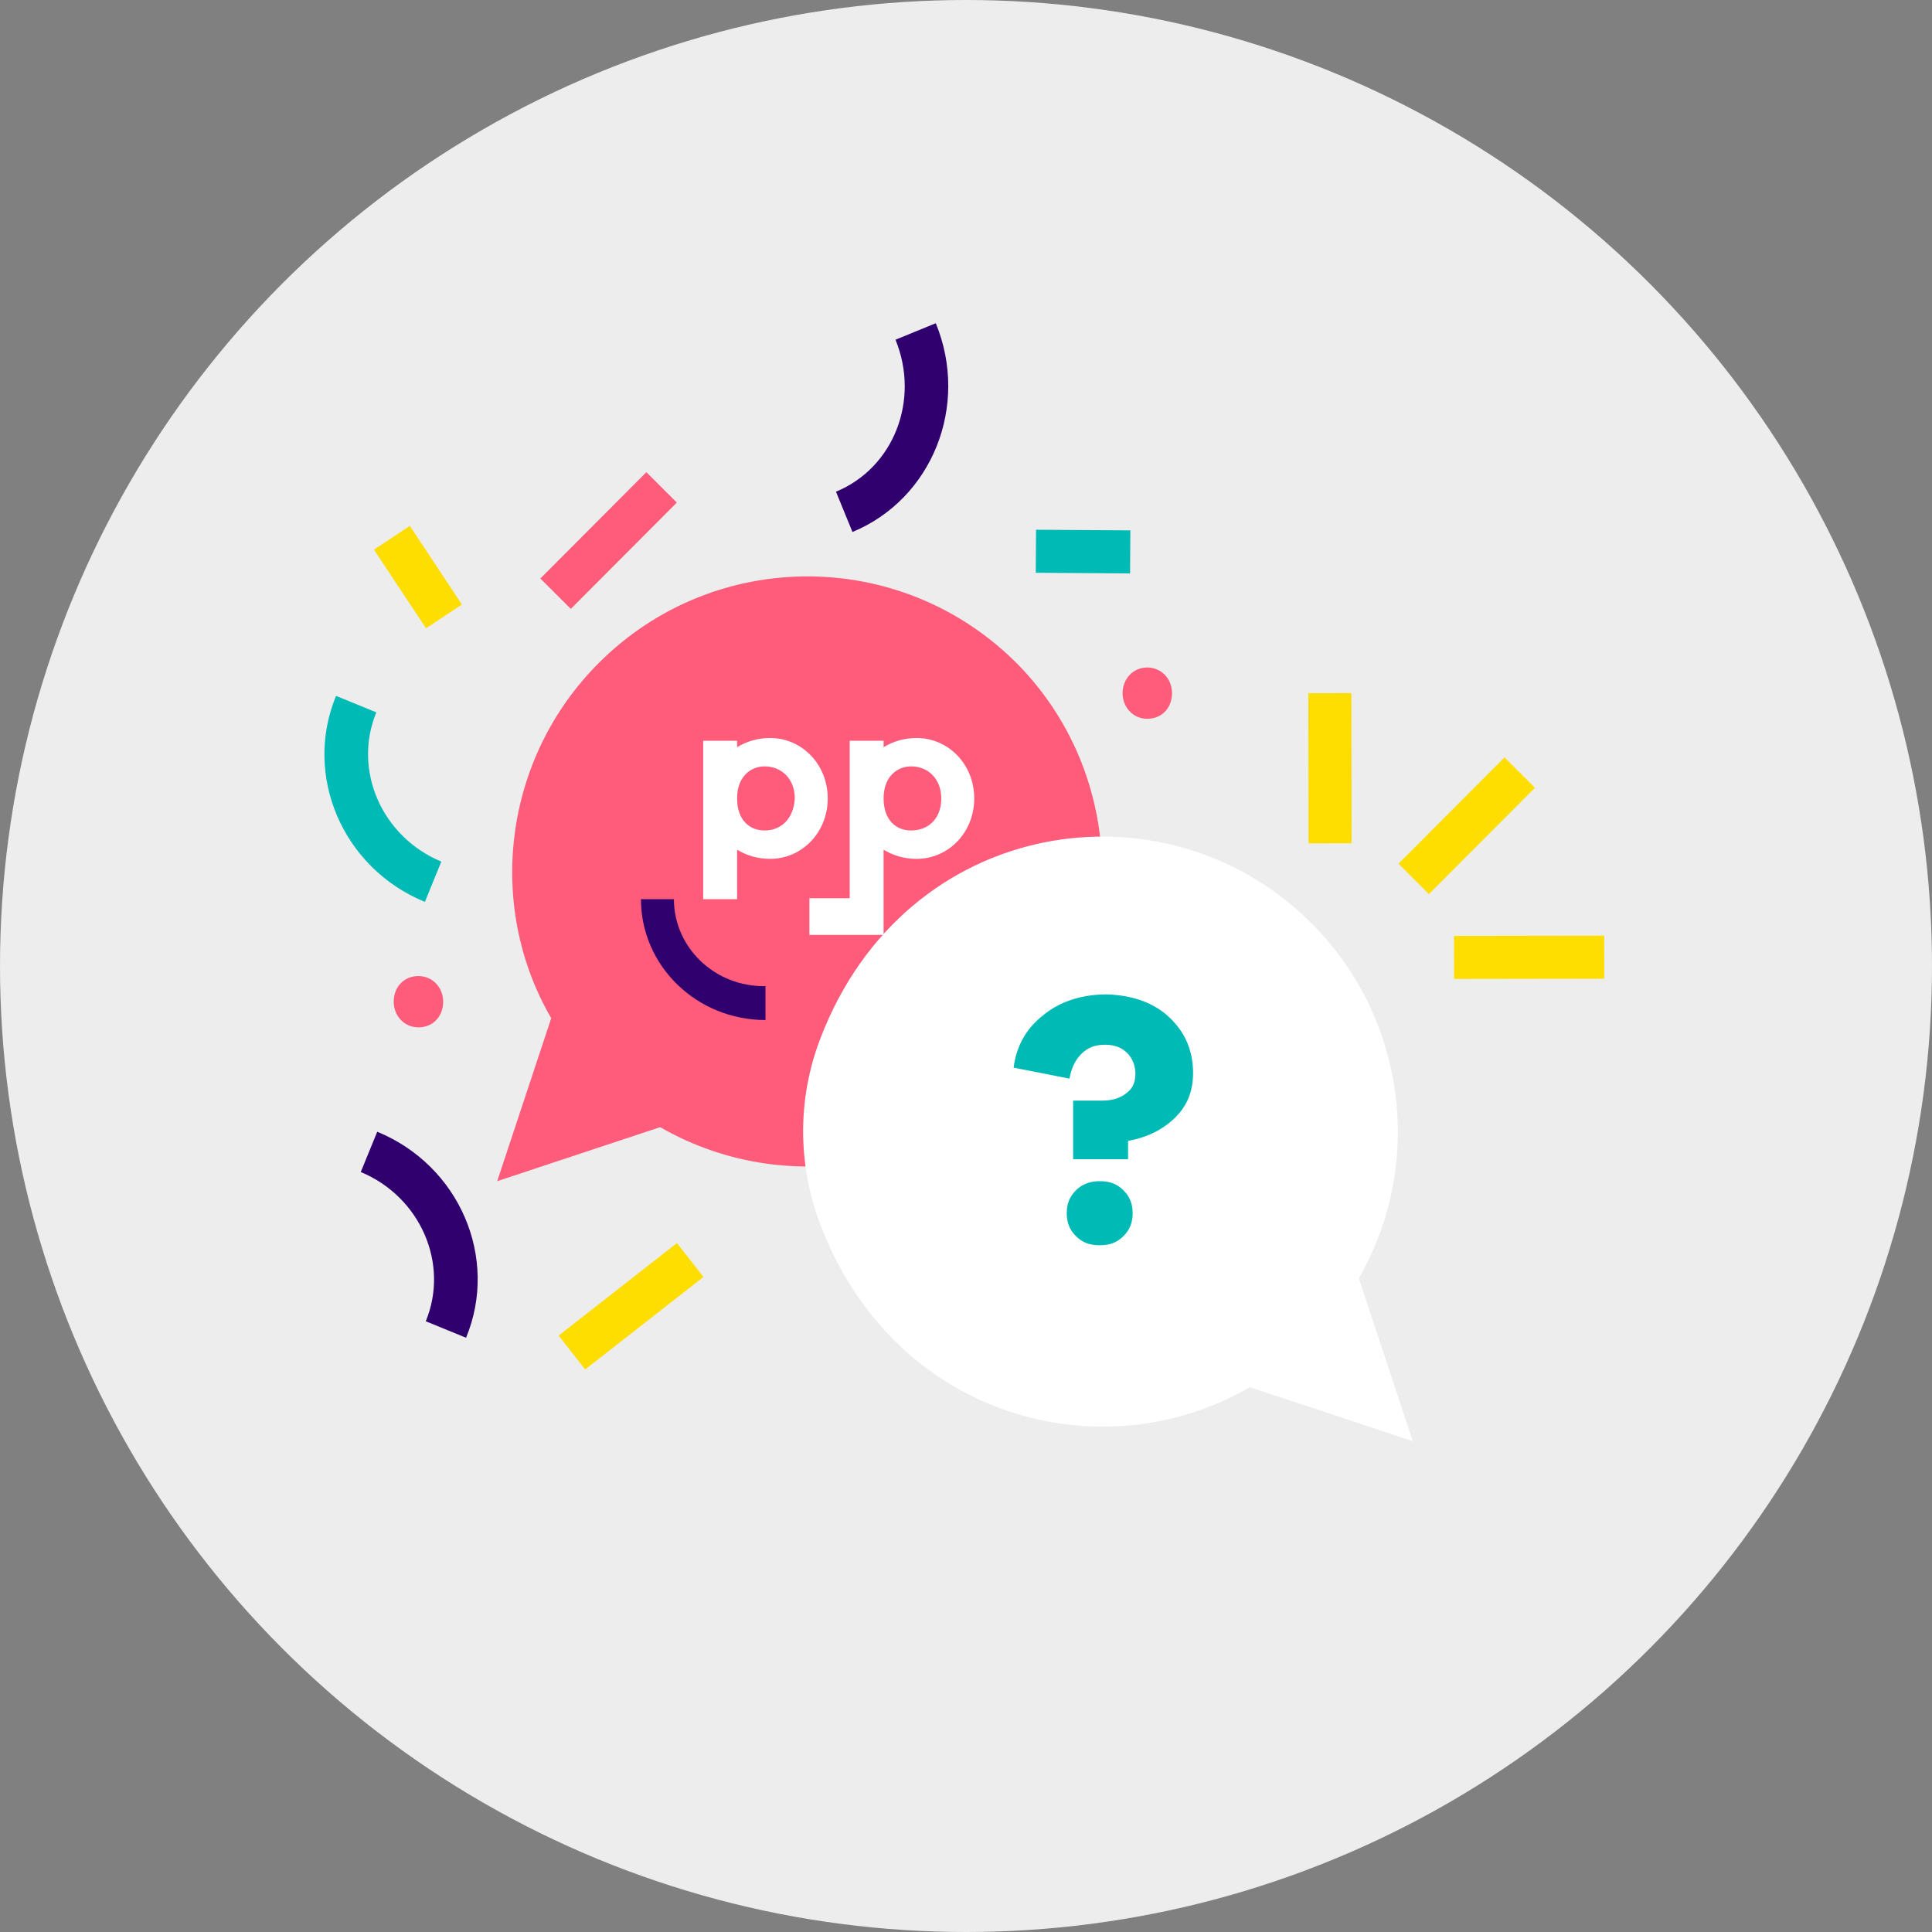 <?xml version="1.0" encoding="utf-8"?>
<!-- Generator: Adobe Illustrator 21.1.0, SVG Export Plug-In . SVG Version: 6.00 Build 0)  -->
<svg version="1.1" id="Layer_1" xmlns="http://www.w3.org/2000/svg" xmlns:xlink="http://www.w3.org/1999/xlink" x="0px" y="0px"
	 viewBox="0 0 211 211" style="enable-background:new 0 0 211 211;" xml:space="preserve">
<rect x="0" y="0" width="211" height="211" fill="#808080" stroke="none"/>
<style type="text/css">
	.st0{fill:#EDEDED;}
	.st1{fill:#FF5C7B;}
	.st2{fill:#FFFFFF;}
	.st3{fill:#00BBB5;}
	.st4{fill:#FEDD00;}
	.st5{fill:#31006f;}
</style>
<g>
	<circle class="st0" cx="105.5" cy="105.5" r="105.5"/>
	<path class="st1" d="M65.4,72.4c12.7-12.7,33.3-12.6,45.9,0.3c12.2,12.6,12.1,32.9-0.4,45.3c-10.5,10.5-26.5,12.2-38.8,5.1
		l-17.8,5.9l5.9-17.8C53.1,99,54.9,82.9,65.4,72.4z"/>
	<path class="st2" d="M143.2,100.8c-15.9-15.9-44.3-11.7-53.6,12.6c-2.5,6.5-2.5,13.6-0.1,20.1c8,21.4,30.8,27.4,47,18l17.8,5.9
		l-5.9-17.8C155.5,127.3,153.7,111.3,143.2,100.8z"/>
	<g>
		<path class="st3" d="M127.7,111.1c1.7,1.6,2.6,3.6,2.6,6.1c0,1.9-0.6,3.5-1.9,4.8c-1.3,1.3-3,2.2-5.2,2.6v2h-6v-6.4h3.2
			c1.1,0,2-0.3,2.6-0.8c0.7-0.5,1-1.2,1-2.1c0-0.9-0.3-1.7-0.9-2.3c-0.6-0.6-1.4-0.9-2.4-0.9c-1.1,0-1.9,0.3-2.6,1
			c-0.7,0.7-1.1,1.6-1.3,2.7l-6.1-1.2c0.3-2.3,1.3-4.2,3.2-5.7c1.8-1.5,4.2-2.3,7-2.3C123.7,108.7,126,109.5,127.7,111.1z
			 M122.7,130c0.7,0.7,1,1.5,1,2.5c0,1-0.3,1.8-1,2.5c-0.7,0.7-1.5,1-2.6,1s-1.9-0.3-2.6-1c-0.7-0.7-1-1.5-1-2.5c0-1,0.3-1.8,1-2.5
			c0.7-0.7,1.6-1,2.6-1C121.2,129,122,129.3,122.7,130z"/>
	</g>
	
		<rect x="60.7" y="140.3" transform="matrix(0.788 -0.616 0.616 0.788 -73.245 72.695)" class="st4" width="16.4" height="4.7"/>
	
		<rect x="43.3" y="57.8" transform="matrix(0.834 -0.552 0.552 0.834 -27.176 35.724)" class="st4" width="4.7" height="10.3"/>
	<rect x="152" y="87.8" transform="matrix(0.706 -0.708 0.708 0.706 -16.742 139.957)" class="st4" width="16.4" height="4.7"/>
	
		<rect x="142.9" y="75.7" transform="matrix(1 -1.521852e-03 1.521852e-03 1 -0.128 0.221)" class="st4" width="4.7" height="16.4"/>
	
		<rect x="158.8" y="102.2" transform="matrix(1 -1.521852e-03 1.521852e-03 1 -0.159 0.254)" class="st4" width="16.4" height="4.7"/>
	<rect x="58.3" y="56.7" transform="matrix(0.706 -0.708 0.708 0.706 -22.29 64.427)" class="st1" width="16.4" height="4.7"/>
	<path class="st1" d="M43,109.4c0,1.5,1.1,2.8,2.7,2.8c1.6,0,2.7-1.2,2.7-2.8c0-1.6-1.2-2.8-2.7-2.8C44.1,106.6,43,107.8,43,109.4z"
		/>
	<path class="st1" d="M122.6,75.7c0,1.5,1.1,2.8,2.7,2.8c1.6,0,2.7-1.2,2.7-2.8c0-1.6-1.2-2.8-2.7-2.8
		C123.7,72.9,122.6,74.2,122.6,75.7z"/>
	<path class="st5" d="M91.3,53.7l1.8,4.4c8.7-3.6,12.8-13.8,9.1-22.8l-4.4,1.8C100.5,43.7,97.6,51.1,91.3,53.7z"/>
	<path class="st5" d="M46.5,144.3l4.4,1.8c3.6-8.7-0.7-18.8-9.7-22.5l-1.8,4.4C45.9,130.7,49.1,138,46.5,144.3z"/>
	<path class="st3" d="M41.1,77.8L36.7,76c-3.6,8.7,0.7,18.8,9.7,22.5l1.8-4.4C41.7,91.4,38.5,84.1,41.1,77.8z"/>
	
		<rect x="115.9" y="55" transform="matrix(6.791150e-03 -1 1 6.791150e-03 57.332 178.081)" class="st3" width="4.7" height="10.3"/>
	<g>
		<path id="XMLID_2126_" class="st5" d="M73.6,98.2H70c0,7.3,6.1,13.2,13.6,13.2v-3.7C78.1,107.8,73.6,103.5,73.6,98.2z"/>
		<path id="XMLID_2123_" class="st2" d="M90.4,87.2c0-3.7-2.8-6.6-6.3-6.6c-1.4,0-2.6,0.4-3.6,1v-0.7h-3.7v17.3h3.7v-5.4
			c1,0.6,2.2,1,3.6,1C87.6,93.8,90.4,90.9,90.4,87.2z M83.5,90.7C83.5,90.7,83.4,90.7,83.5,90.7c-1.6,0-3-1.1-3-3.5
			c0-2.4,1.5-3.5,3-3.5c0,0,0,0,0,0c1.9,0,3.3,1.4,3.3,3.5C86.7,89.3,85.4,90.7,83.5,90.7z"/>
		<path id="XMLID_1664_" class="st2" d="M100.1,80.6c-1.4,0-2.6,0.4-3.6,1v-0.7h-3.7v17.2h-4.4v4h8.1v-3.9h0v-5.4c1,0.6,2.2,1,3.6,1
			c3.5,0,6.3-2.9,6.3-6.6C106.4,83.5,103.6,80.6,100.1,80.6z M99.5,90.7C99.5,90.7,99.5,90.7,99.5,90.7c-1.6,0-3-1.1-3-3.5
			c0-2.4,1.5-3.5,3-3.5c0,0,0,0,0,0c1.9,0,3.3,1.4,3.3,3.5C102.8,89.4,101.4,90.7,99.5,90.7z"/>
	</g>
</g>
</svg>
